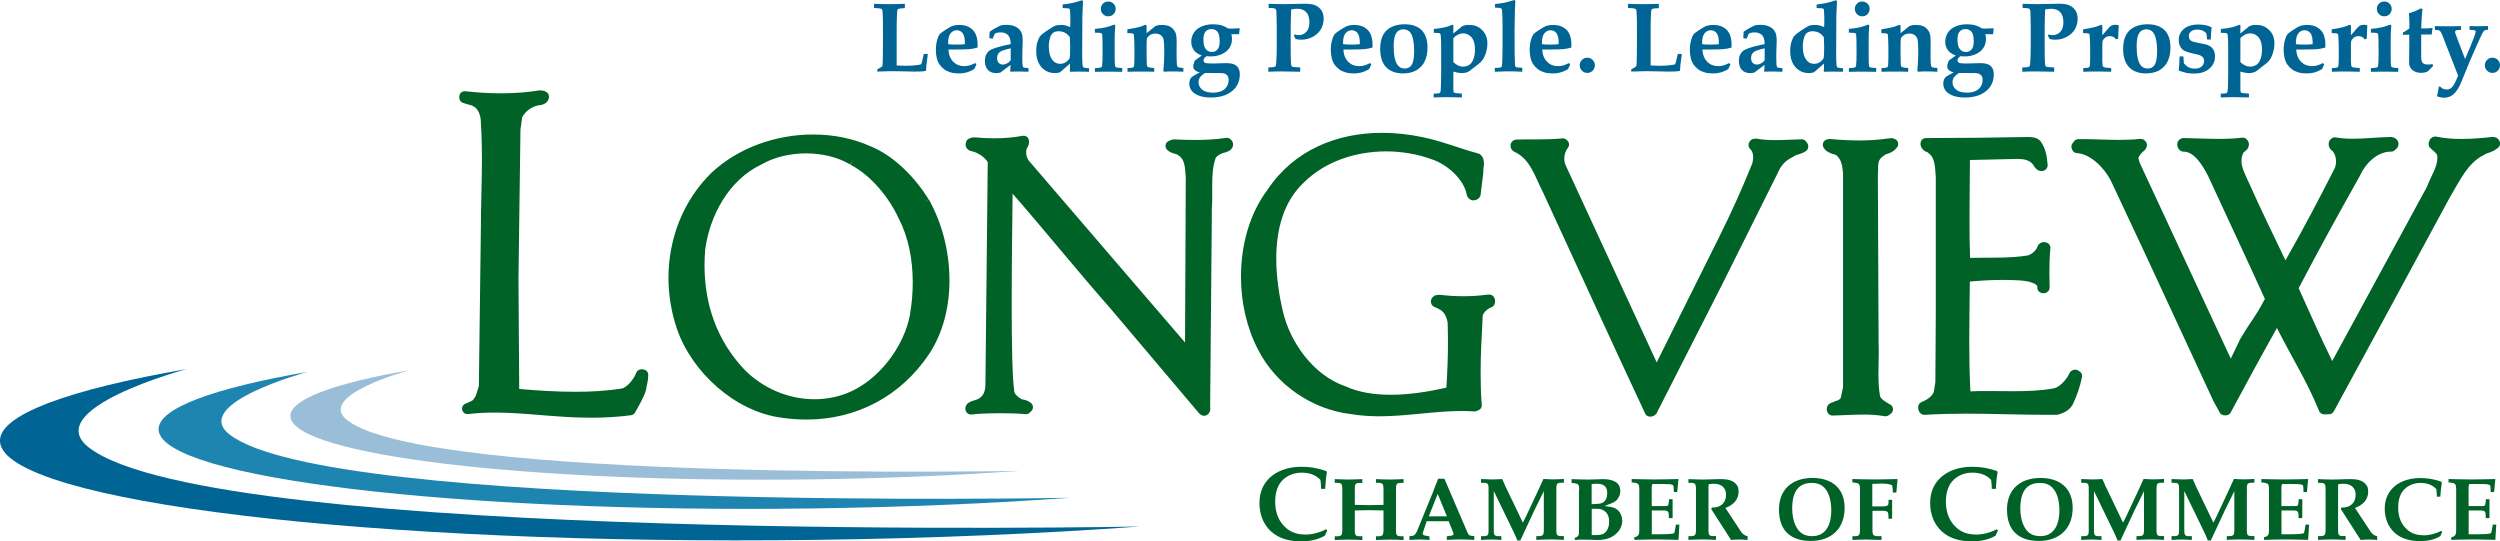 <svg xmlns="http://www.w3.org/2000/svg" id="Layer_2" viewBox="0 0 301.7 65.33"><defs><style>.cls-1{fill:#1e85b0;}.cls-2{fill:#006595;}.cls-3{fill:#006227;}.cls-4{fill:#9abed8;}</style></defs><g id="Layer_1-2"><path class="cls-2" d="M105.87,8.66v-.3c.1-.04.24-.12.43-.23.08-.05.13-.09.16-.12.02-.02.03-.04.03-.06.02-.1.04-.45.05-1.05s.02-1.32.02-2.16c0-1.23,0-2-.01-2.29-.02-.73-.04-1.15-.08-1.26-.02-.05-.04-.08-.09-.11-.09-.06-.39-.1-.9-.12V.46c.5.02,1.06.04,1.7.04.71,0,1.38-.01,2.02-.04v.52c-.44.02-.71.05-.81.11-.04.02-.07.06-.09.11s-.04.29-.06.72-.03.97-.03,1.63c0,.07,0,.63,0,1.69,0,.56,0,1.11,0,1.66s0,.88,0,1c.54.02.91.04,1.1.04.59,0,1.11-.04,1.55-.11.16-.02.26-.05.29-.08s.06-.1.1-.22c.08-.3.15-.64.23-1.02h.49c-.01.11-.02.17-.02.19l-.15,1.18c-.03.37-.05.59-.05.67-.11.03-.23.05-.34.06-.24.02-.61.03-1.11.03-.07,0-.53,0-1.38-.03-.64-.02-1.09-.02-1.35-.02-.38,0-.96.02-1.75.05Z"></path><path class="cls-2" d="M117.84,7.76l-.26.57c-.32.2-.65.34-.99.43-.25.07-.54.1-.87.1-.39,0-.73-.04-1.02-.13s-.55-.21-.76-.37-.39-.35-.55-.57-.27-.49-.34-.79-.11-.62-.11-.97c0-.51.07-.97.21-1.37.09-.28.2-.48.33-.61.08-.08.28-.22.61-.44s.57-.36.71-.42c.27-.12.6-.18.97-.18.52,0,.95.11,1.29.33s.57.5.71.84.21.75.21,1.24c0,.11,0,.21-.01.32-.1.03-.25.07-.45.11-.27.05-.45.08-.54.08-.29.02-.68.04-1.16.04s-.75,0-.8.01-.11,0-.17,0h-.39c.03.62.22,1.1.57,1.46s.79.54,1.3.54c.22,0,.43-.02.62-.07s.43-.15.74-.3l.14.16ZM116.44,5.33c.02-.62-.07-1.06-.25-1.31-.19-.25-.43-.37-.73-.37s-.56.13-.76.39c-.2.26-.3.69-.28,1.29.23.04.62.05,1.15.05.34,0,.63-.02.86-.05Z"></path><path class="cls-2" d="M124.12,8.22v.44c-.45-.02-.85-.03-1.2-.03-.33,0-.65,0-.96.03l-.05-.06.05-.77c-.14.09-.55.4-1.24.93-.18.04-.34.06-.5.06-.43,0-.76-.12-1-.38s-.36-.61-.36-1.08c0-.32.05-.58.16-.78s.22-.35.35-.45.31-.19.57-.28c.62-.22,1.29-.39,2.03-.52,0-.46-.09-.82-.29-1.06-.2-.24-.51-.36-.93-.36-.17,0-.33.02-.48.06-.07.02-.14.06-.23.12l-.25.59-.4-.09.04-.76c.29-.2.56-.37.83-.51s.45-.23.55-.26c.14-.04.35-.06.61-.06.43,0,.78.06,1.05.18s.48.27.61.44.22.35.27.54.07.43.07.73c0,.12,0,.45-.03.98-.01.35-.02.64-.02.86,0,.7.02,1.12.06,1.27.02.07.05.12.09.14.06.03.26.06.59.08ZM121.97,5.83c-.33.07-.64.16-.91.25s-.47.22-.57.37-.16.33-.16.55c0,.25.06.44.19.58s.29.21.5.21c.18,0,.35-.05.53-.15s.32-.23.42-.39v-1.42Z"></path><path class="cls-2" d="M131.43,8.24v.42l-1.23-.02-1.05.02-.05-.05.03-.46v-.48c-.26.23-.55.48-.87.76-.12.12-.25.22-.37.3-.15.06-.35.09-.59.09-.65,0-1.19-.24-1.61-.71s-.64-1.12-.64-1.95c0-.46.06-.87.19-1.22.09-.27.2-.48.33-.63.09-.11.35-.32.79-.62s.75-.49.94-.57.43-.11.74-.11c.19,0,.34.01.47.04s.33.1.64.22c.01-.23.02-.47.02-.72,0-.3,0-.66-.03-1.08,0-.2-.03-.33-.06-.38-.03-.04-.07-.06-.12-.08-.05-.01-.29-.02-.72-.04v-.43c.83-.08,1.6-.25,2.31-.51l.15.09c-.05,1.05-.07,1.66-.08,1.85-.01,1.02-.02,2.45-.02,4.28v.54c0,.27,0,.55.03.86.01.22.03.35.06.4s.07.08.13.11.27.05.63.08ZM129.12,4.49c-.21-.26-.39-.43-.53-.5-.26-.15-.54-.22-.85-.22-.27,0-.49.07-.66.2s-.3.34-.38.64-.13.63-.13,1.01c0,.71.15,1.26.46,1.65.23.29.53.43.91.43.29,0,.54-.08.76-.25s.35-.32.39-.47.06-.62.06-1.39l-.04-1.08Z"></path><path class="cls-2" d="M132.13,8.66v-.43c.44-.03.69-.07.75-.1s.1-.11.12-.21c.04-.21.06-.77.06-1.66,0-1.22-.02-1.92-.05-2.09-.02-.08-.04-.13-.08-.15-.08-.05-.34-.08-.8-.08v-.45c.59-.06,1.04-.13,1.34-.2.3-.07.63-.18.98-.32l.14.08c-.05.61-.07,1.18-.07,1.72v1.99c0,.68.02,1.08.05,1.21.02.07.05.12.09.14.11.05.36.08.77.1v.46c-.55-.02-1.16-.02-1.81-.02-.56,0-1.06,0-1.49.02ZM133.74.18c.25,0,.46.09.64.26s.26.39.26.63-.09.46-.26.64-.39.26-.64.26-.46-.09-.63-.26-.26-.39-.26-.64.09-.46.26-.63.39-.26.64-.26Z"></path><path class="cls-2" d="M142.81,8.21v.45c-.53-.03-.96-.04-1.3-.04-.39,0-.72.01-1.01.04l-.11-.11c0-.08.03-.42.08-1.01l.03-.96v-.46c0-.68-.03-1.13-.08-1.35s-.16-.39-.33-.52-.38-.2-.66-.2-.5.07-.68.2-.29.26-.34.4c-.03.08-.04.39-.04.94v.98c0,.29,0,.63.02,1.05,0,.18.02.3.05.36.02.04.04.07.08.09.05.03.14.06.28.09.05,0,.21.02.49.05v.45c-.43-.02-.95-.02-1.56-.02-.71,0-1.27,0-1.66.02v-.45c.3,0,.52-.02.63-.06.05-.02.1-.05.12-.1.04-.07.06-.21.06-.42l.02-.52c0-.11,0-.29,0-.53v-.77c0-.35-.01-.77-.04-1.27-.01-.25-.03-.39-.05-.42s-.06-.06-.1-.07c-.07-.03-.29-.05-.66-.06v-.45c.71-.12,1.18-.21,1.4-.27s.47-.15.76-.28l.16.07v.94l1.07-.86c.13-.05.24-.08.33-.1s.21-.03.37-.03c.42,0,.73.05.94.14s.39.23.53.4.25.35.3.53.09.48.09.87c0,.45,0,.73-.01.85,0,.05,0,.1,0,.17v.6c0,.66.02,1.07.04,1.22s.05.26.11.3.17.07.35.08c.07,0,.18.01.33.03Z"></path><path class="cls-2" d="M144.22,7.29l.81-.59c-.29-.11-.52-.23-.69-.37s-.31-.32-.42-.55-.16-.48-.16-.75c0-.37.1-.72.29-1.04s.49-.58.9-.77.89-.29,1.43-.29c.37,0,.71.04,1.02.13s.57.21.78.37c.23.01.38.02.47.02.12,0,.44-.01.96-.04l-.08.72h-.93c.05.2.08.38.08.57,0,.42-.11.79-.33,1.11s-.54.57-.94.74-.83.26-1.29.26c-.12,0-.29,0-.51-.03-.12.07-.21.15-.28.25s-.09.18-.09.27c0,.07.03.14.08.2s.13.1.22.12c.13.03.45.04.97.04l1.44-.04c.42,0,.75.05.98.15s.4.25.52.45.17.46.17.79c0,.49-.12.93-.35,1.32s-.58.72-1.04.97c-.58.32-1.28.47-2.08.47-.63,0-1.15-.09-1.55-.26s-.68-.38-.84-.63-.24-.51-.24-.79c0-.16.03-.31.08-.45s.11-.23.18-.3.2-.16.39-.27c.38-.21.58-.33.63-.35-.21-.02-.4-.1-.57-.23-.15-.14-.23-.3-.23-.48,0-.1.02-.21.06-.33.05-.17.11-.31.16-.41ZM145.44,8.8c-.32.2-.53.39-.64.56s-.16.36-.16.57c0,.36.15.65.44.89s.73.36,1.31.36,1.08-.14,1.4-.43.48-.65.48-1.08c0-.21-.03-.37-.1-.48s-.16-.2-.27-.26-.28-.1-.49-.11-.69-.01-1.44-.01c-.14,0-.31,0-.53,0ZM145.23,4.77c0,.54.09.92.28,1.15s.43.35.73.35c.33,0,.59-.13.76-.4.12-.2.19-.49.19-.88,0-.55-.09-.93-.26-1.15s-.42-.33-.73-.33-.53.1-.71.3-.26.52-.26.96Z"></path><path class="cls-2" d="M153.1.95v-.49l1.73.04,2.62-.05c.51,0,.92.05,1.21.16s.55.3.76.57.32.64.32,1.08-.1.85-.31,1.23c-.21.38-.53.69-.96.93s-.9.37-1.4.37c-.12,0-.25,0-.37-.02s-.24-.03-.35-.06c-.04-.11-.11-.25-.21-.42l.12-.13c.09.03.17.05.24.06s.15.02.21.02c.38,0,.69-.13.94-.4s.37-.66.37-1.17-.13-.94-.39-1.21-.62-.4-1.08-.4c-.22,0-.46.03-.73.08-.02.24-.03.6-.04,1.07l-.02,1.15v2.22c0,.55,0,1.11.02,1.7.01.34.03.55.06.64.02.04.04.07.08.1s.1.05.2.07l.79.05v.52c-1-.02-1.75-.04-2.26-.04-.55,0-1.08.01-1.59.04v-.52c.43,0,.71-.04.82-.1.04-.02.06-.05.08-.09.03-.05.05-.2.06-.43.04-.62.06-1.32.06-2.09v-2.07l-.02-1.1c0-.47-.02-.77-.03-.88s-.03-.2-.06-.25c-.02-.03-.04-.06-.08-.08s-.1-.04-.2-.06l-.64-.04Z"></path><path class="cls-2" d="M165.5,7.76l-.26.57c-.32.2-.65.34-.99.43-.25.07-.54.1-.87.1-.39,0-.73-.04-1.02-.13s-.55-.21-.76-.37-.39-.35-.55-.57-.27-.49-.34-.79-.11-.62-.11-.97c0-.51.07-.97.21-1.37.09-.28.2-.48.33-.61.08-.08.28-.22.61-.44.33-.21.57-.36.71-.42.27-.12.6-.18.97-.18.52,0,.95.11,1.29.33s.57.5.71.84.21.75.21,1.24c0,.11,0,.21-.01.32-.1.03-.25.07-.45.11-.27.05-.45.08-.54.08-.29.02-.68.04-1.16.04s-.75,0-.8.01-.11,0-.17,0h-.39c.03.62.22,1.1.57,1.46s.79.54,1.3.54c.22,0,.43-.02.62-.07s.43-.15.74-.3l.14.16ZM164.1,5.33c.02-.62-.07-1.06-.25-1.31-.19-.25-.43-.37-.73-.37s-.56.13-.76.39c-.2.26-.3.69-.28,1.29.23.04.62.05,1.15.05.34,0,.63-.02.86-.05Z"></path><path class="cls-2" d="M166.56,5.89c0-.66.11-1.21.34-1.65s.57-.76,1.02-.98.98-.33,1.58-.33c.9,0,1.59.24,2.06.71s.71,1.17.71,2.08c0,.53-.07.98-.21,1.37s-.32.7-.55.93-.47.42-.73.54c-.43.2-.92.3-1.46.3-.88,0-1.56-.25-2.04-.75s-.72-1.24-.72-2.22ZM168.19,5.61c0,1.04.15,1.78.46,2.22.2.29.49.44.87.44.32,0,.57-.11.76-.33.25-.3.38-.87.38-1.72,0-.6-.05-1.11-.15-1.54s-.25-.73-.44-.89-.43-.25-.7-.25c-.23,0-.44.06-.62.18s-.31.33-.41.62-.15.72-.15,1.27Z"></path><path class="cls-2" d="M175.39,8.62v2.17c0,.18.02.29.05.34s.1.08.19.1c.04,0,.3.03.79.07v.46l-1.86-.04-1.54.04v-.46c.36,0,.57-.02.66-.05.05-.02.08-.04.11-.08s.05-.09.06-.15c.02-.16.04-.49.05-1.01l.02-1.26v-2.71c0-.49,0-.92-.02-1.29s-.04-.59-.08-.65c-.03-.04-.07-.08-.12-.1s-.28-.03-.67-.04v-.46c.58-.06,1.02-.13,1.32-.2.3-.07.6-.18.92-.32l.13.09-.02.98c.06-.05.16-.13.29-.24l.59-.48s.1-.09.18-.16c.15-.06.28-.1.38-.13s.25-.03.43-.03c.41,0,.75.06,1,.18.36.17.66.43.9.78s.35.78.35,1.29c0,.32-.04.64-.13.96s-.18.57-.29.76-.22.34-.34.47c-.09.09-.24.22-.45.38s-.41.31-.59.46-.31.25-.39.3c-.12.08-.24.13-.36.16-.16.05-.34.07-.54.07-.16,0-.33-.02-.5-.05s-.35-.08-.52-.13ZM175.39,7.49c.18.18.37.32.56.41s.4.14.61.14c.28,0,.53-.07.75-.21s.39-.38.51-.71.18-.71.18-1.15c0-.28-.03-.54-.09-.79s-.15-.45-.26-.6-.26-.28-.45-.39-.4-.16-.62-.16-.43.05-.65.16-.4.25-.54.42v2.87Z"></path><path class="cls-2" d="M183.71,8.19v.47c-.49-.03-1-.05-1.53-.05s-1.13.02-1.79.05v-.46c.37-.01.6-.03.67-.05.06-.02.1-.04.13-.07s.05-.08.06-.14c.03-.12.05-.49.06-1.11s.02-1.17.02-1.65v-1.93c0-.61-.01-1.17-.04-1.68-.02-.27-.04-.44-.06-.49-.02-.03-.04-.05-.06-.06-.05-.03-.12-.05-.22-.07-.06,0-.23-.02-.53-.03v-.43c.48-.05.87-.11,1.16-.17s.68-.17,1.17-.32l.12.07-.05,1.18c-.02.66-.03,1.48-.04,2.44v1.5c0,.57,0,.99.01,1.27.02.7.03,1.12.04,1.27s.02.24.04.28c.01.03.03.05.06.07.04.03.1.05.18.06.04,0,.23.02.6.04Z"></path><path class="cls-2" d="M189.5,7.76l-.26.57c-.32.2-.65.34-.99.43-.25.07-.54.1-.87.1-.39,0-.73-.04-1.02-.13s-.55-.21-.76-.37-.39-.35-.55-.57-.27-.49-.34-.79-.11-.62-.11-.97c0-.51.07-.97.21-1.37.09-.28.2-.48.33-.61.08-.08.28-.22.61-.44.33-.21.57-.36.71-.42.27-.12.6-.18.97-.18.52,0,.95.11,1.29.33s.57.5.71.84.21.75.21,1.24c0,.11,0,.21-.01.32-.1.03-.25.07-.45.11-.27.05-.45.08-.54.08-.29.02-.68.04-1.16.04s-.75,0-.8.01-.11,0-.17,0h-.39c.03.62.22,1.1.57,1.46s.79.54,1.3.54c.22,0,.43-.02.62-.07s.43-.15.74-.3l.14.16ZM188.1,5.33c.02-.62-.07-1.06-.25-1.31-.19-.25-.43-.37-.73-.37s-.56.13-.76.39c-.2.26-.3.69-.28,1.29.23.04.62.05,1.15.05.34,0,.63-.02.86-.05Z"></path><path class="cls-2" d="M191.55,6.96c.25,0,.47.09.65.27s.27.39.27.65-.09.47-.27.65-.39.27-.64.27-.47-.09-.65-.27-.27-.4-.27-.65.09-.47.27-.65.4-.27.65-.27Z"></path><path class="cls-2" d="M196.86,8.66v-.3c.1-.04.24-.12.43-.23.08-.05.13-.09.16-.12.02-.02.03-.04.03-.06.02-.1.04-.45.05-1.05s.02-1.32.02-2.16c0-1.23,0-2-.01-2.29-.02-.73-.04-1.15-.08-1.26-.02-.05-.04-.08-.09-.11-.09-.06-.39-.1-.9-.12V.46c.5.02,1.06.04,1.7.04.71,0,1.38-.01,2.02-.04v.52c-.44.02-.71.05-.81.11-.04.02-.07.06-.09.11s-.04.29-.06.72-.03.97-.03,1.63c0,.07,0,.63,0,1.69,0,.56,0,1.11,0,1.66s0,.88,0,1c.54.02.91.04,1.1.04.59,0,1.11-.04,1.55-.11.16-.02.26-.05.29-.08s.06-.1.1-.22c.08-.3.15-.64.23-1.02h.49c-.01.11-.02.17-.02.19l-.15,1.18c-.03.37-.05.59-.05.67-.11.03-.23.05-.34.06-.24.02-.61.03-1.11.03-.07,0-.53,0-1.38-.03-.64-.02-1.09-.02-1.35-.02-.38,0-.96.02-1.75.05Z"></path><path class="cls-2" d="M208.83,7.76l-.26.57c-.32.2-.65.34-.99.43-.25.07-.54.1-.87.1-.39,0-.73-.04-1.02-.13s-.55-.21-.76-.37-.39-.35-.55-.57-.27-.49-.34-.79-.11-.62-.11-.97c0-.51.07-.97.21-1.37.09-.28.2-.48.33-.61.08-.08.28-.22.61-.44s.57-.36.71-.42c.27-.12.6-.18.97-.18.52,0,.95.11,1.29.33s.57.5.71.84.21.75.21,1.24c0,.11,0,.21-.01.32-.1.03-.25.07-.45.11-.27.05-.45.08-.54.08-.29.02-.68.04-1.16.04s-.75,0-.8.01-.11,0-.17,0h-.39c.03.62.22,1.1.57,1.46s.79.54,1.3.54c.22,0,.43-.02.62-.07s.43-.15.74-.3l.14.16ZM207.43,5.33c.02-.62-.07-1.06-.25-1.31-.19-.25-.43-.37-.73-.37s-.56.13-.76.39c-.2.26-.3.69-.28,1.29.23.04.62.05,1.15.05.34,0,.63-.02.86-.05Z"></path><path class="cls-2" d="M215.11,8.22v.44c-.45-.02-.85-.03-1.2-.03-.33,0-.65,0-.96.03l-.05-.06.05-.77c-.14.09-.55.4-1.24.93-.18.04-.34.06-.5.06-.43,0-.76-.12-1-.38s-.36-.61-.36-1.08c0-.32.05-.58.16-.78s.22-.35.35-.45.31-.19.57-.28c.62-.22,1.29-.39,2.03-.52,0-.46-.09-.82-.29-1.06-.2-.24-.51-.36-.93-.36-.17,0-.33.02-.48.06-.07.02-.14.06-.23.12l-.25.59-.4-.09.04-.76c.29-.2.56-.37.83-.51s.45-.23.55-.26c.14-.04.35-.06.61-.06.43,0,.78.06,1.05.18s.48.27.61.44.22.35.27.54.07.43.07.73c0,.12,0,.45-.03.98-.01.35-.02.64-.02.86,0,.7.02,1.12.06,1.27.02.07.05.12.09.14.06.03.26.06.59.08ZM212.96,5.83c-.33.07-.64.16-.91.25s-.47.22-.57.37-.16.33-.16.55c0,.25.06.44.19.58s.29.21.5.21c.18,0,.35-.05.53-.15s.32-.23.42-.39v-1.42Z"></path><path class="cls-2" d="M222.42,8.24v.42l-1.23-.02-1.05.02-.05-.05.03-.46v-.48c-.26.23-.55.48-.87.76-.12.12-.25.22-.37.3-.15.06-.35.09-.59.09-.65,0-1.19-.24-1.61-.71s-.64-1.12-.64-1.95c0-.46.06-.87.19-1.22.09-.27.2-.48.33-.63.09-.11.35-.32.79-.62s.75-.49.94-.57.43-.11.74-.11c.19,0,.34.01.47.04s.33.1.64.22c.01-.23.02-.47.02-.72,0-.3,0-.66-.03-1.08,0-.2-.03-.33-.06-.38-.03-.04-.07-.06-.12-.08s-.29-.02-.72-.04v-.43c.83-.08,1.6-.25,2.31-.51l.15.09c-.05,1.05-.07,1.66-.08,1.85-.01,1.02-.02,2.45-.02,4.28v.54c0,.27,0,.55.03.86.01.22.03.35.06.4s.07.08.13.11.27.05.63.08ZM220.11,4.49c-.21-.26-.39-.43-.53-.5-.26-.15-.54-.22-.85-.22-.27,0-.49.07-.66.2s-.3.34-.38.64-.13.63-.13,1.01c0,.71.15,1.26.46,1.65.23.29.53.43.91.43.29,0,.54-.08.76-.25s.35-.32.39-.47.06-.62.06-1.39l-.04-1.08Z"></path><path class="cls-2" d="M223.12,8.66v-.43c.44-.03.69-.07.75-.1s.1-.11.12-.21c.04-.21.06-.77.06-1.66,0-1.22-.02-1.92-.05-2.09-.02-.08-.04-.13-.08-.15-.08-.05-.34-.08-.8-.08v-.45c.59-.06,1.04-.13,1.34-.2.3-.07.63-.18.98-.32l.14.08c-.05.61-.07,1.18-.07,1.72v1.99c0,.68.02,1.08.05,1.21.02.07.05.12.09.14.11.05.36.08.77.1v.46c-.55-.02-1.16-.02-1.81-.02-.56,0-1.06,0-1.49.02ZM224.73.18c.25,0,.46.09.64.26s.26.39.26.63-.09.46-.26.64-.39.26-.64.26-.46-.09-.63-.26-.26-.39-.26-.64.09-.46.26-.63.39-.26.64-.26Z"></path><path class="cls-2" d="M233.8,8.21v.45c-.53-.03-.96-.04-1.3-.04-.39,0-.72.01-1.01.04l-.11-.11c0-.08.03-.42.08-1.01l.03-.96v-.46c0-.68-.03-1.13-.08-1.35s-.16-.39-.33-.52-.38-.2-.66-.2-.5.07-.68.2-.29.26-.34.4c-.03.08-.04.39-.04.94v.98c0,.29,0,.63.02,1.05,0,.18.02.3.05.36.02.04.04.07.08.09.05.03.14.06.28.09.05,0,.21.02.49.05v.45c-.43-.02-.95-.02-1.56-.02-.71,0-1.27,0-1.66.02v-.45c.3,0,.52-.02.63-.06.05-.02.1-.05.12-.1.04-.07.06-.21.06-.42l.02-.52c0-.11,0-.29,0-.53v-.77c0-.35-.01-.77-.04-1.27-.01-.25-.03-.39-.05-.42s-.06-.06-.1-.07c-.07-.03-.29-.05-.66-.06v-.45c.71-.12,1.18-.21,1.4-.27s.47-.15.76-.28l.16.07v.94l1.07-.86c.13-.05.24-.08.33-.1s.21-.03.37-.03c.42,0,.73.05.94.14s.39.23.53.4.25.35.3.53.09.48.09.87c0,.45,0,.73-.01.85,0,.05,0,.1,0,.17v.6c0,.66.02,1.07.04,1.22s.05.26.11.3.17.07.35.08c.07,0,.18.01.33.03Z"></path><path class="cls-2" d="M235.21,7.29l.81-.59c-.29-.11-.52-.23-.69-.37s-.31-.32-.42-.55-.16-.48-.16-.75c0-.37.1-.72.29-1.04s.49-.58.9-.77.89-.29,1.43-.29c.37,0,.71.04,1.02.13s.57.21.78.37c.23.01.38.02.47.02.12,0,.44-.01.96-.04l-.08.72h-.93c.05.2.08.38.08.57,0,.42-.11.79-.33,1.11s-.54.57-.94.74-.83.26-1.29.26c-.12,0-.29,0-.51-.03-.12.07-.21.15-.28.25s-.09.18-.09.27c0,.07.03.14.08.2s.13.1.22.12c.13.03.45.04.97.04l1.44-.04c.42,0,.75.05.98.15s.4.25.52.45.17.46.17.79c0,.49-.12.93-.35,1.32s-.58.72-1.04.97c-.58.32-1.28.47-2.08.47-.63,0-1.15-.09-1.55-.26s-.68-.38-.84-.63-.24-.51-.24-.79c0-.16.03-.31.08-.45s.11-.23.18-.3.2-.16.39-.27c.38-.21.58-.33.63-.35-.21-.02-.4-.1-.57-.23-.15-.14-.23-.3-.23-.48,0-.1.02-.21.06-.33.05-.17.11-.31.16-.41ZM236.43,8.8c-.32.2-.53.39-.64.56s-.16.36-.16.57c0,.36.15.65.44.89s.73.36,1.31.36,1.08-.14,1.4-.43.48-.65.48-1.08c0-.21-.03-.37-.1-.48s-.16-.2-.27-.26-.28-.1-.49-.11-.69-.01-1.44-.01c-.14,0-.31,0-.53,0ZM236.23,4.77c0,.54.09.92.28,1.15s.43.35.73.35c.33,0,.59-.13.76-.4.12-.2.19-.49.19-.88,0-.55-.09-.93-.26-1.15s-.42-.33-.73-.33-.53.1-.71.3-.26.52-.26.96Z"></path><path class="cls-2" d="M244.09.95v-.49l1.73.04,2.62-.05c.51,0,.92.05,1.21.16s.55.3.76.57.32.64.32,1.08-.1.85-.31,1.23c-.21.38-.53.69-.96.93s-.9.37-1.4.37c-.12,0-.25,0-.37-.02s-.24-.03-.35-.06c-.04-.11-.11-.25-.21-.42l.12-.13c.09.03.17.05.24.06s.15.02.21.02c.38,0,.69-.13.94-.4s.37-.66.37-1.17-.13-.94-.39-1.21-.62-.4-1.08-.4c-.22,0-.46.03-.73.08-.02.24-.03.6-.04,1.07l-.02,1.15v2.22c0,.55,0,1.11.02,1.7.01.34.03.55.06.64.02.04.04.07.08.1s.1.05.2.07l.79.05v.52c-1-.02-1.75-.04-2.26-.04-.55,0-1.08.01-1.59.04v-.52c.43,0,.71-.04.82-.1.04-.02.06-.05.08-.09.03-.05.05-.2.06-.43.04-.62.06-1.32.06-2.09v-2.07l-.02-1.1c0-.47-.02-.77-.03-.88s-.03-.2-.06-.25c-.02-.03-.04-.06-.08-.08s-.1-.04-.2-.06l-.64-.04Z"></path><path class="cls-2" d="M254.78,8.21v.45c-.44-.02-.93-.03-1.48-.03-.61,0-1.23,0-1.89.03v-.45c.3,0,.52-.02.63-.06.05-.02.1-.05.12-.1.04-.07.06-.21.06-.42l.02-.52c0-.11,0-.29,0-.53v-.77c0-.35-.01-.77-.04-1.27-.01-.25-.03-.39-.05-.42s-.06-.06-.1-.07c-.07-.03-.29-.05-.66-.06v-.45c.71-.12,1.18-.21,1.4-.27s.47-.15.76-.28l.16.07v1.18c.24-.26.44-.48.57-.65.2-.24.36-.4.46-.46.14-.09.33-.14.56-.14.14,0,.28.02.39.07l-.04.83c-.01.45-.02.71-.03.78l-.25.08c-.1-.13-.19-.22-.28-.27-.14-.08-.3-.12-.47-.12-.23,0-.43.07-.59.21s-.26.29-.3.44c-.02.09-.02.42-.02.99v1.38c.02.3.03.49.04.55s.06.12.12.16.2.07.4.08l.48.05Z"></path><path class="cls-2" d="M256.22,5.89c0-.66.11-1.21.34-1.65s.57-.76,1.02-.98.98-.33,1.58-.33c.9,0,1.59.24,2.06.71s.71,1.17.71,2.08c0,.53-.07.98-.21,1.37s-.32.7-.55.93-.47.42-.73.54c-.43.2-.92.3-1.46.3-.88,0-1.56-.25-2.04-.75s-.72-1.24-.72-2.22ZM257.85,5.61c0,1.04.15,1.78.46,2.22.2.29.49.44.87.44.32,0,.57-.11.76-.33.25-.3.38-.87.38-1.72,0-.6-.05-1.11-.15-1.54s-.25-.73-.44-.89-.43-.25-.7-.25c-.23,0-.44.06-.62.18s-.31.33-.41.62-.15.72-.15,1.27Z"></path><path class="cls-2" d="M263.02,6.81h.47c.02.44.04.71.06.83.18.21.37.37.58.48s.45.16.73.16c.37,0,.65-.09.84-.26s.29-.39.29-.64c0-.16-.03-.3-.1-.41s-.19-.21-.39-.3c-.15-.05-.44-.13-.88-.22s-.76-.2-.98-.31-.4-.28-.52-.51-.19-.49-.19-.79c0-.54.2-.99.61-1.34s.99-.54,1.75-.54c.32,0,.61.03.87.08s.51.14.72.25l.02.06c-.02.14-.04.28-.05.42s-.03.47-.05,1h-.45s0-.12-.02-.22c-.01-.18-.04-.35-.07-.51-.12-.16-.27-.27-.45-.35s-.39-.12-.62-.12c-.33,0-.59.07-.77.22s-.27.33-.27.53.04.37.12.47.2.18.36.23.46.12.89.2.72.15.87.2c.21.08.39.19.52.31s.23.28.3.47.1.39.1.61c0,.58-.23,1.07-.68,1.47s-1.08.6-1.9.6c-.27,0-.54-.02-.8-.07s-.57-.14-.94-.27l-.06-.09c.03-.3.05-.51.06-.64l.04-.98Z"></path><path class="cls-2" d="M270.37,8.62v2.17c0,.18.02.29.05.34s.1.08.19.1c.04,0,.3.03.79.07v.46l-1.86-.04-1.54.04v-.46c.36,0,.57-.02.66-.05.05-.02.08-.04.11-.08s.05-.09.06-.15c.02-.16.04-.49.05-1.01l.02-1.26v-2.71c0-.49,0-.92-.02-1.29s-.04-.59-.08-.65c-.03-.04-.07-.08-.12-.1s-.28-.03-.67-.04v-.46c.58-.06,1.02-.13,1.32-.2.3-.07.6-.18.92-.32l.13.09-.02.98c.06-.05.16-.13.29-.24l.59-.48s.1-.09.18-.16c.15-.06.28-.1.38-.13s.25-.03.43-.03c.41,0,.75.06,1,.18.36.17.66.43.9.78s.35.78.35,1.29c0,.32-.04.64-.13.96s-.18.57-.29.76-.22.34-.34.47c-.09.09-.24.22-.45.38s-.41.31-.59.46-.31.25-.39.3c-.12.08-.24.13-.36.16-.16.05-.34.07-.54.07-.16,0-.33-.02-.5-.05s-.35-.08-.52-.13ZM270.37,7.49c.18.18.37.32.56.41s.4.14.61.14c.28,0,.53-.07.75-.21s.39-.38.51-.71.18-.71.18-1.15c0-.28-.03-.54-.09-.79s-.15-.45-.26-.6-.26-.28-.45-.39-.4-.16-.62-.16-.43.05-.65.16-.4.25-.54.42v2.87Z"></path><path class="cls-2" d="M280.49,7.76l-.26.57c-.32.2-.65.34-.99.43-.25.07-.54.1-.87.1-.39,0-.73-.04-1.02-.13s-.55-.21-.76-.37-.39-.35-.55-.57-.27-.49-.34-.79-.11-.62-.11-.97c0-.51.07-.97.21-1.37.09-.28.2-.48.33-.61.08-.08.28-.22.61-.44s.57-.36.71-.42c.27-.12.6-.18.97-.18.52,0,.95.11,1.29.33.34.22.57.5.71.84s.21.75.21,1.24c0,.11,0,.21-.01.32-.1.03-.25.07-.45.11-.27.05-.45.08-.54.08-.29.02-.68.04-1.16.04s-.75,0-.8.01-.11,0-.17,0h-.39c.03.62.22,1.1.57,1.46s.79.54,1.3.54c.22,0,.43-.02.62-.07s.43-.15.74-.3l.14.16ZM279.09,5.33c.02-.62-.07-1.06-.25-1.31-.19-.25-.43-.37-.73-.37s-.56.13-.76.39c-.2.26-.3.69-.28,1.29.23.04.62.05,1.15.05.34,0,.63-.02.86-.05Z"></path><path class="cls-2" d="M284.78,8.21v.45c-.44-.02-.93-.03-1.48-.03-.61,0-1.23,0-1.89.03v-.45c.3,0,.52-.02.63-.06.05-.02.1-.05.12-.1.04-.07.06-.21.06-.42l.02-.52c0-.11,0-.29,0-.53v-.77c0-.35-.01-.77-.04-1.27-.01-.25-.03-.39-.05-.42s-.06-.06-.1-.07c-.07-.03-.29-.05-.66-.06v-.45c.71-.12,1.18-.21,1.4-.27s.47-.15.76-.28l.16.07v1.18c.24-.26.44-.48.57-.65.2-.24.36-.4.46-.46.14-.09.33-.14.56-.14.14,0,.28.02.39.07l-.04.83c-.01.45-.02.71-.03.78l-.25.08c-.1-.13-.19-.22-.28-.27-.14-.08-.3-.12-.47-.12-.23,0-.43.07-.59.21s-.26.29-.3.44c-.02.09-.02.42-.02.99v1.38c.02.3.03.49.04.55s.06.12.12.16.2.07.4.08l.48.05Z"></path><path class="cls-2" d="M286.12,8.66v-.43c.44-.03.69-.07.75-.1s.1-.11.12-.21c.04-.21.06-.77.06-1.66,0-1.22-.02-1.92-.05-2.09-.02-.08-.04-.13-.08-.15-.08-.05-.34-.08-.8-.08v-.45c.59-.06,1.04-.13,1.34-.2.3-.07.63-.18.98-.32l.14.08c-.05.61-.07,1.18-.07,1.72v1.99c0,.68.02,1.08.05,1.21.02.07.05.12.09.14.11.05.36.08.77.1v.46c-.55-.02-1.16-.02-1.81-.02-.56,0-1.06,0-1.49.02ZM287.73.18c.25,0,.46.09.64.26s.26.39.26.63-.09.46-.26.64-.39.26-.64.26-.46-.09-.63-.26-.26-.39-.26-.64.09-.46.26-.63.39-.26.64-.26Z"></path><path class="cls-2" d="M289.98,4.2v-.26l.53-.33c.09-.05.17-.11.25-.18v-.79c0-.28-.02-.63-.05-1.04.38-.12.62-.21.74-.25.02,0,.27-.12.74-.35l.15.12-.06.61-.04.67-.05,1.03h.19c.52,0,.91-.02,1.18-.06l-.1.79s-.09.01-.13.01h-.57s-.57-.01-.57-.01v1.96c0,.6,0,.96.02,1.07.02.18.08.33.2.43s.28.16.5.16c.13,0,.24,0,.32,0s.18-.03.31-.06l.09.24-.21.21c-.17.18-.32.33-.45.46-.15.07-.29.11-.41.13s-.24.03-.37.03c-.45,0-.81-.12-1.07-.35s-.39-.52-.39-.87l.02-1.93v-1.45h-.16c-.21,0-.42,0-.62.02Z"></path><path class="cls-2" d="M294.09,11.65c.07-.29.11-.48.13-.6l.09-.59.15-.03c.1.1.21.19.33.27.15.07.32.1.49.1.2,0,.39-.07.56-.21s.36-.44.57-.91l.23-.56-1.9-4.87c-.11-.29-.22-.47-.32-.54s-.29-.1-.58-.1v-.46c.38.02.85.02,1.41.02.66,0,1.24,0,1.75-.02v.46h-.13c-.24,0-.41.02-.5.08-.06.04-.09.09-.09.15,0,.07.02.16.06.26l.29.79.86,2.23.52-1.22c.5-1.2.76-1.9.76-2.09,0-.04,0-.07-.03-.09-.03-.03-.08-.05-.15-.07-.14-.03-.33-.04-.56-.05v-.46c.25.02.56.02.94.02.46,0,.89,0,1.29-.02v.46h-.09c-.11,0-.21.02-.3.06-.06.02-.11.06-.16.12s-.16.27-.33.64c-.23.49-.42.9-.56,1.22-.44.99-.71,1.63-.83,1.91l-.94,2.3c-.29.7-.6,1.2-.92,1.49-.32.3-.72.45-1.18.45-.15,0-.29-.01-.42-.04s-.27-.07-.43-.13Z"></path><path class="cls-2" d="M300.78,6.96c.25,0,.47.09.65.27s.27.39.27.65-.09.47-.27.65-.39.27-.64.27-.47-.09-.65-.27-.27-.4-.27-.65.09-.47.27-.65.4-.27.65-.27Z"></path><path class="cls-3" d="M159.9,64.63c-.87.53-1.9.7-2.91.7-1.29,0-2.62-.3-3.59-1.19-.99-.88-1.41-2.15-1.41-3.45,0-2.91,2.36-4.36,5.05-4.36,1.04,0,1.87.14,2.88.47.1.04.24.06.2.25-.08.4-.18,1.39-.2,1.95h-.49c-.01-.37-.03-.72-.08-1.09-.61-.64-1.4-.87-2.26-.87-.94,0-1.83.34-2.45,1.06-.56.64-.75,1.58-.75,2.43,0,1.06.27,2.08,1,2.88.77.83,1.6,1.1,2.72,1.1.75,0,1.77-.27,2.41-.64l.15.15-.28.62Z"></path><path class="cls-3" d="M166.05,64.72c.85.02.9-.06.91-.83v-2.29c-.75,0-1.29-.03-1.73-.03s-.99.02-1.73.03v2.29c0,.77.04.86.91.82v.46c-.71-.03-1.24-.05-1.66-.05s-.96.02-1.67.05v-.45c.85.02.9-.06.91-.83v-4.79c-.01-.77-.05-.85-.91-.83v-.45c.71.03,1.25.05,1.67.05s.95-.02,1.66-.05v.46c-.87-.03-.91.05-.91.82v1.83c.74,0,1.29.03,1.73.03s.98-.02,1.73-.03v-1.83c-.01-.77-.05-.85-.91-.83v-.45c.71.03,1.25.05,1.67.05s.95-.02,1.66-.05v.46c-.86-.03-.91.05-.91.82v4.79c0,.77.04.86.91.82v.46c-.7-.03-1.24-.05-1.66-.05s-.96.02-1.67.05v-.45Z"></path><path class="cls-3" d="M172.17,62.91l-.48,1.44c-.11.31.61.32.82.38v.43c-.51-.03-.9-.05-1.21-.05s-.69.02-1.21.05v-.46c.21,0,.43-.02.61-.13.28-.29.4-.68.54-1.04l1.69-4.14.28-.74.18-.44.16-.44h.76l2.77,6.46c.18.42.28.41.71.46h.13v.46c-.72-.03-1.24-.05-1.66-.05s-.95.02-1.66.05v-.43c.29-.06.94-.02.8-.38l-.57-1.44h-2.68ZM172.43,62.31h2.18l-1.11-2.71-1.07,2.71Z"></path><path class="cls-3" d="M186.31,59.27l-1.15,2.33-1.57,3.37-.12.25h-.36c-.02-.1-.25-.59-.38-.89l-2.46-5.07v4.62c0,.77.04.86.91.82v.46c-.5-.03-.9-.05-1.21-.05s-.72.02-1.24.05v-.46c.87.03.91-.05.91-.82v-4.79c0-.77-.04-.85-.91-.82v-.46c.63.03,1.03.05,1.33.05s.7-.02,1.23-.05c.19.46.56,1.27.8,1.74l1.69,3.52c.17-.31.32-.62.47-.94.78-1.67,1.72-3.65,2.01-4.33.52.03.92.05,1.23.05s.7-.02,1.24-.05v.46c-.87-.03-.91.05-.91.82v4.79c0,.77.04.86.91.82v.46c-.7-.03-1.24-.05-1.66-.05s-.96.02-1.67.05v-.45c.85.02.9-.06.91-.83v-4.61Z"></path><path class="cls-3" d="M190.58,59.1c-.02-.66-.06-.75-.92-.82v-.46c.82.03,1.44.05,1.93.05s1.1-.02,1.92-.05c.98.03,2.03.26,2.03,1.46,0,.36-.16.77-.41,1.04-.21.23-.5.36-.79.47l-.71.27.32.05c.52.08.95.11,1.33.5.34.34.49.77.49,1.25,0,.74-.42,1.36-1.01,1.77-.61.42-1.23.52-1.96.54-.4-.03-1.47-.05-1.82-.05-.29,0-.58.01-.93.05v-.27c.4-.11.5-.32.5-.61v-5.19ZM192.08,60.84c.32-.01.98-.01,1.27-.15.46-.23.61-.69.61-1.17,0-.83-.44-1.14-1.22-1.14-.21,0-.43,0-.66.04v2.43ZM192.08,64.57c.43,0,1.18.05,1.53-.22.44-.34.58-.88.58-1.4,0-.47-.13-.95-.51-1.25-.45-.33-.79-.3-1.31-.3h-.28v3.17Z"></path><path class="cls-3" d="M197.83,59.04c-.02-.66-.06-.75-.92-.82v-.41c.94.02,1.88.05,2.83.05s1.88-.03,2.82-.05l-.04.39-.11,1.18h-.41c0-.23-.02-.48-.04-.71-.01-.17-.26-.21-.49-.24-.38-.03-1.75-.02-2.06-.02-.04.12-.08.26-.08.38v2.28h1.68c.15,0,.3,0,.33-.19.05-.18.08-.4.08-.64h.43v2.29h-.45c-.02-.22.01-.45-.05-.66-.05-.25-.39-.27-.59-.27h-1.42v2.88c1.73,0,2.42-.02,2.7-.13.08-.19.14-.66.21-1.04h.42l-.11,1.84c-1.2-.03-2.03-.05-2.69-.05s-1.52.02-2.64.05v-.31c.49-.11.6-.32.6-.79v-5.02Z"></path><path class="cls-3" d="M204.67,59.1c-.01-.77-.05-.85-.91-.83v-.45c.76.03,1.32.05,1.77.05s1-.02,1.76-.05c.75,0,1.6-.03,2.16.54.31.32.36.55.36.99,0,1-.71,1.63-1.59,1.95l1.93,2.93c.16.22.48.45.75.48v.45c-.34-.03-.69-.05-1.04-.05-.32,0-.64.02-.96.05l-2.39-3.73.08-.19c.98.08,1.71-.52,1.71-1.53,0-.88-.61-1.33-1.44-1.33-.21,0-.44.02-.64.05-.02.09-.04.17-.04.25v5.19c0,.77.04.86.91.82v.46c-.71-.03-1.24-.05-1.66-.05s-.96.02-1.67.05v-.45c.85.02.9-.06.91-.83v-4.79Z"></path><path class="cls-3" d="M214.68,61.55c0-2.52,1.61-3.87,4.06-3.87,2.3,0,3.87,1.22,3.87,3.61,0,2.51-1.61,3.99-4.08,3.99s-3.84-1.3-3.84-3.74ZM216.28,61.37c0,.78.15,1.62.54,2.3.43.74,1.04,1.03,1.88,1.03,1.77,0,2.3-1.58,2.3-3.09,0-.78-.11-1.59-.49-2.28-.44-.76-1.03-1.05-1.88-1.05-1.88,0-2.35,1.48-2.35,3.09Z"></path><path class="cls-3" d="M225.97,61.11h1.15c.21,0,.46.01.65-.1.15-.11.13-.25.14-.41v-.28h.43v2.28h-.44c0-.23.01-.47-.05-.69-.05-.26-.46-.27-.65-.27h-1.23v2.24c0,.77.04.86,1.09.82v.46c-.89-.03-1.42-.05-1.84-.05s-.96.02-1.67.05v-.45c.85.02.9-.06.91-.83v-4.84c-.02-.66-.06-.75-.92-.82v-.41c.91.02,1.81.05,2.71.05s1.81-.03,2.71-.05l.04.07c-.04.4-.11.95-.15,1.56h-.42c-.02-.29-.02-.58-.08-.86l-.05-.04c-.5-.2-1.09-.19-1.62-.17l-.73.03v2.69Z"></path><path class="cls-3" d="M240.85,64.63c-.87.53-1.9.7-2.91.7-1.29,0-2.62-.3-3.59-1.19-.99-.88-1.42-2.15-1.42-3.45,0-2.91,2.36-4.36,5.05-4.36,1.04,0,1.87.14,2.88.47.1.04.24.06.2.25-.08.4-.18,1.39-.2,1.95h-.49c-.01-.37-.03-.72-.08-1.09-.61-.64-1.4-.87-2.26-.87-.94,0-1.83.34-2.45,1.06-.56.64-.75,1.58-.75,2.43,0,1.06.27,2.08,1,2.88.77.83,1.61,1.1,2.72,1.1.75,0,1.77-.27,2.41-.64l.15.15-.28.62Z"></path><path class="cls-3" d="M242.2,61.55c0-2.52,1.61-3.87,4.06-3.87,2.3,0,3.87,1.22,3.87,3.61,0,2.51-1.61,3.99-4.08,3.99s-3.84-1.3-3.84-3.74ZM243.81,61.37c0,.78.15,1.62.54,2.3.43.74,1.04,1.03,1.88,1.03,1.77,0,2.3-1.58,2.3-3.09,0-.78-.11-1.59-.49-2.28-.44-.76-1.03-1.05-1.88-1.05-1.88,0-2.35,1.48-2.35,3.09Z"></path><path class="cls-3" d="M258.74,59.27l-1.15,2.33-1.57,3.37-.12.25h-.36c-.02-.1-.25-.59-.38-.89l-2.46-5.07v4.62c0,.77.04.86.91.82v.46c-.5-.03-.9-.05-1.21-.05s-.72.02-1.24.05v-.46c.87.03.91-.05.91-.82v-4.79c0-.77-.04-.85-.91-.82v-.46c.63.03,1.03.05,1.33.05s.71-.02,1.23-.05c.19.46.56,1.27.8,1.74l1.69,3.52c.17-.31.32-.62.47-.94.78-1.67,1.72-3.65,2.01-4.33.52.03.92.05,1.23.05s.7-.02,1.24-.05v.46c-.87-.03-.91.05-.91.82v4.79c0,.77.04.86.91.82v.46c-.7-.03-1.24-.05-1.66-.05s-.96.02-1.67.05v-.45c.85.02.9-.06.91-.83v-4.61Z"></path><path class="cls-3" d="M269.64,59.27l-1.15,2.33-1.57,3.37-.12.25h-.36c-.02-.1-.25-.59-.38-.89l-2.46-5.07v4.62c0,.77.04.86.91.82v.46c-.5-.03-.9-.05-1.21-.05s-.72.02-1.24.05v-.46c.87.03.91-.05.91-.82v-4.79c0-.77-.04-.85-.91-.82v-.46c.63.03,1.03.05,1.33.05s.71-.02,1.23-.05c.19.46.56,1.27.8,1.74l1.69,3.52c.17-.31.32-.62.47-.94.78-1.67,1.72-3.65,2.01-4.33.52.03.92.05,1.23.05s.7-.02,1.24-.05v.46c-.87-.03-.91.05-.91.82v4.79c0,.77.04.86.91.82v.46c-.7-.03-1.24-.05-1.66-.05s-.96.02-1.67.05v-.45c.85.02.9-.06.91-.83v-4.61Z"></path><path class="cls-3" d="M273.82,59.04c-.02-.66-.06-.75-.92-.82v-.41c.94.02,1.88.05,2.83.05s1.88-.03,2.82-.05l-.04.39-.11,1.18h-.41c0-.23-.02-.48-.04-.71-.01-.17-.26-.21-.49-.24-.38-.03-1.75-.02-2.06-.02-.04.12-.08.26-.08.38v2.28h1.68c.15,0,.3,0,.33-.19.05-.18.08-.4.08-.64h.43v2.29h-.45c-.02-.22.01-.45-.05-.66-.05-.25-.39-.27-.59-.27h-1.42v2.88c1.73,0,2.42-.02,2.7-.13.08-.19.14-.66.21-1.04h.42l-.11,1.84c-1.2-.03-2.03-.05-2.69-.05s-1.52.02-2.64.05v-.31c.49-.11.6-.32.6-.79v-5.02Z"></path><path class="cls-3" d="M280.65,59.1c-.01-.77-.05-.85-.91-.83v-.45c.76.03,1.32.05,1.77.05s1-.02,1.76-.05c.75,0,1.6-.03,2.16.54.31.32.36.55.36.99,0,1-.71,1.63-1.59,1.95l1.93,2.93c.16.22.48.45.75.48v.45c-.34-.03-.69-.05-1.04-.05-.32,0-.64.02-.96.05l-2.39-3.73.08-.19c.98.08,1.71-.52,1.71-1.53,0-.88-.61-1.33-1.44-1.33-.21,0-.44.02-.64.05-.02.09-.04.17-.04.25v5.19c0,.77.04.86.91.82v.46c-.71-.03-1.24-.05-1.66-.05s-.96.02-1.67.05v-.45c.85.02.9-.06.91-.83v-4.79Z"></path><path class="cls-3" d="M294.48,64.71c-.74.45-1.6.59-2.46.59-1.09,0-2.21-.26-3.03-1-.83-.75-1.2-1.82-1.2-2.92,0-2.46,2-3.69,4.27-3.69.88,0,1.58.12,2.44.4.08.03.2.05.17.21-.06.34-.15,1.18-.17,1.64h-.42c-.01-.31-.02-.61-.06-.92-.51-.54-1.19-.74-1.91-.74-.79,0-1.55.29-2.07.9-.47.54-.63,1.34-.63,2.05,0,.9.22,1.76.84,2.44.65.71,1.36.93,2.3.93.63,0,1.5-.22,2.04-.54l.13.13-.23.52Z"></path><path class="cls-3" d="M296.41,59.04c-.02-.66-.06-.75-.92-.82v-.41c.94.02,1.88.05,2.83.05s1.88-.03,2.82-.05l-.04.39-.11,1.18h-.41c0-.23-.02-.48-.04-.71-.01-.17-.26-.21-.49-.24-.38-.03-1.75-.02-2.06-.02-.04.12-.08.26-.08.38v2.28h1.68c.15,0,.3,0,.33-.19.05-.18.08-.4.08-.64h.43v2.29h-.45c-.02-.22.01-.45-.05-.66-.05-.25-.39-.27-.59-.27h-1.42v2.88c1.73,0,2.42-.02,2.7-.13.08-.19.14-.66.21-1.04h.42l-.11,1.84c-1.2-.03-2.03-.05-2.69-.05s-1.52.02-2.64.05v-.31c.49-.11.6-.32.6-.79v-5.02Z"></path><path class="cls-3" d="M77.88,44.66c-.15-.08-.3-.1-.4-.1-.22,0-.34.07-.39.09-.14.07-.25.19-.31.34-.3.81-1.18,1.84-1.82,1.91-1.77.28-3.65.38-5.55.38-2.27,0-4.56-.15-6.75-.34l-.09-13.27.24-18.05.21-1.49c.47-.83,1.34-1.38,2.21-1.45l.1-.02c.13-.04.31-.08.51-.22.2-.13.42-.44.41-.79,0-.25-.14-.47-.36-.58-.2-.12-.56-.18-.71-.16h-.1c-1.46.24-3.04.35-4.6.35-1.48,0-2.95-.09-4.32-.25-.18-.02-.37.04-.51.16-.14.12-.22.3-.22.49v.14c0,.26.15.49.39.59.61.25,1.07.26,1.27.42l.06.03c.57.28.88,1.11.88,1.92v.04c.09,1.36.13,2.79.13,4.23,0,2.89-.13,5.86-.13,8.65l-.24,18.9-.37,1.19c-.42.64-.19.48-1.25.95-.31.12-.47.45-.39.76.08.32.38.53.71.49,1.09-.13,2.16-.18,3.23-.18,3.71,0,7.4.62,11.65.62,1.52,0,3.11-.08,4.79-.3.2-.03.38-.15.48-.33.42-.75,1.05-1.79,1.33-2.73l.02-.12c.02-.34.23-.88.24-1.56,0-.06,0-.13,0-.2-.02-.22-.15-.41-.34-.52ZM111.52,24.39l.55-.34c-1.62-2.59-4.12-5.22-7-6.39-2.14-.97-4.54-1.43-6.95-1.43-4.5,0-9.05,1.61-12.27,4.63-3.45,3.38-5.18,8.01-5.18,12.68,0,2.05.34,4.12,1.01,6.11,1.8,5.29,7.06,10.04,12.65,10.76,1,.15,2,.22,2.99.22h.02c6.01,0,11.4-2.81,14.82-7.96,1.68-2.58,2.42-5.7,2.42-8.84,0-3.45-.89-6.93-2.49-9.76l-.57.32ZM109.84,37.87c-.7,3.95-3.85,8.15-7.75,9.63-1.24.46-2.52.68-3.8.68-3.15,0-6.25-1.33-8.47-3.59-3.25-3.46-4.79-7.74-4.8-12.54,0-.63.03-1.26.08-1.9.54-4.1,2.82-8.42,6.8-10.31l.04-.02c1.48-.85,3.4-1.31,5.33-1.31h0c1.93,0,3.85.45,5.32,1.34l.34-.56-.3.58c2.51,1.32,4.67,3.96,5.84,6.53,1.17,2.25,1.68,4.95,1.68,7.67,0,1.28-.11,2.56-.32,3.79ZM148.61,16.91l-.1-.09c-.15-.15-.36-.21-.56-.18-1.15.18-2.43.25-3.7.25-.88,0-1.76-.03-2.58-.07l-.29.05-.33.14c-.19.08-.33.25-.38.45-.05.2,0,.41.14.57.33.37.72.45.95.52.25.06.35.12.35.12l.1.08c.79.5.8,1.43.89,2.74l-.09,19.84-18.87-21.96c-.21-.33-.3-.63-.3-.95,0-.11.01-.23.04-.36v-.1c.05-.07.28-.32.31-.81,0-.09-.01-.18-.03-.27-.08-.34-.41-.55-.76-.49-1.08.21-2.24.3-3.4.3-.82,0-1.65-.04-2.45-.12l-.27.03-.28.1c-.24.08-.41.29-.44.54,0,.03-.03.1-.03.21-.03.31.28.66.48.72l.17.06c.75.14,1.59.66,2.02,1.33l-.28,26.84c-.01.79-.22,1.41-.87,1.74l-.08.05s0,0-.02,0c-.1.05-.36.11-.62.2-.13.05-.27.1-.44.21-.15.1-.39.34-.39.71,0,.11.02.22.06.3.11.28.4.45.7.41.51-.08,2.01-.15,3.55-.15,1.03,0,2.1.03,2.95.11.19.02.38-.05.52-.19l.19-.19c.25-.26.25-.67,0-.92-.62-.53-1.19-.43-1.22-.53-.45-.23-.87-.68-.85-.94v-.04c-.24-1.62-.31-5.84-.31-10.37,0-4.97.08-10.36.11-13.43,3.98,4.56,7.81,9.32,11.93,14l10.55,12.48.13.12.14.1c.11.07.24.11.36.11.11,0,.21-.03.31-.08.37-.18.46-.64.44-.79,0-.17-.02-.26-.02-.29h0v-.11s.2-22.63.2-22.63v-.93c.04-.57.05-1.12.05-1.64s0-.97,0-1.43c0-1.13.06-2.15.41-3.21.25-.36.7-.57,1.21-.69l.14-.05h0s.16-.06.32-.15c.13-.08.42-.3.44-.74,0-.1-.02-.21-.06-.31l-.14-.22ZM179.65,35.54c-.98.14-2.01.21-3.05.21-.95,0-1.9-.06-2.82-.17h-.07s-.05,0-.05,0c-.08,0-.21,0-.39.05-.2.02-.62.37-.59.79,0,.21.1.4.26.52.2.15.38.2.47.23.04.01.06.02.07.03,0,0,0,0,0,0h0s.16.1.16.1c.59.24.93.87,1.06,1.63.02.75.04,1.49.04,2.23,0,1.89-.07,3.76-.19,5.62-2.09.48-4.45.86-6.71.86-1.99,0-3.89-.29-5.47-1.02l-.06-.02c-3.87-1.35-6.66-5.37-7.5-9.06-.46-1.96-.79-4.16-.79-6.32,0-3.55.88-6.96,3.42-9.28,2.52-2.47,6.19-3.67,9.84-3.67,1.91,0,3.82.33,5.52.96,1.9.63,3.88,2.44,4.21,4.28.05.35.45.7.81.67.29,0,.5-.13.67-.29.1-.1.17-.24.19-.38l.33-2.73v-.21s-.01-.03-.01-.06c0-.15.08-.45.08-.84,0-.29-.08-.72-.42-1.01-.08-.07-.17-.12-.27-.14-2.25-.6-4.39-1.5-6.83-1.99-1.58-.33-3.19-.5-4.77-.5-5.41,0-10.62,2.05-13.82,6.86-2.17,2.87-3.21,6.69-3.21,10.5,0,3.08.69,6.17,2.05,8.78,2.18,4.3,6.55,7.25,11.2,7.8,1.12.19,2.27.26,3.4.27,3.4,0,6.7-.64,9.99-.64.5,0,.99.02,1.49.05.1,0,.2,0,.29-.04l.24-.1c.26-.11.43-.37.4-.65-.11-1.3-.14-2.58-.14-3.86,0-2.2.12-4.39.24-6.56v-.13s0,0,0-.04c-.04-.41.5-.99,1.05-1.18.16-.06.28-.17.36-.32.06-.12.1-.26.1-.43,0-.16-.04-.31-.11-.44-.13-.25-.4-.38-.67-.34ZM217.91,17.03c-.12-.14-.31-.23-.51-.22-1.12.03-2.15.1-3.13.1-.78,0-1.54-.04-2.3-.18h-.12c-.16,0-.32.02-.49.14-.17.1-.35.37-.35.64,0,.18.08.36.21.48.22.2.35.54.35,1,0,.23-.04.48-.1.72-1.31,3.23-2.48,5.84-4.02,8.93l-7.52,15.09-11.01-23.84c-.09-.22-.14-.49-.14-.76,0-.49.17-.97.43-1.29.21-.26.19-.63-.05-.86l-.09-.09c-.14-.14-.33-.21-.53-.19-1.72.18-3.64.09-5.51.14-.13,0-.34.04-.51.2-.17.16-.24.39-.23.54,0,.28.12.45.26.6l.19.13c1.93.86,2.48,2.97,3.51,4.99,4.09,8.84,8.14,17.75,12.29,26.61.11.23.34.37.59.37.21,0,.39-.06.55-.17.12-.08.27-.21.34-.44l7.84-15.4,6.97-13.98c.45-.71.96-1.08,1.59-1.38l.1-.06c.25-.22.78-.19,1.43-.62.12-.09.21-.22.24-.36,0-.04.03-.1.03-.21,0-.33-.24-.57-.31-.61ZM228.69,16.78c-.14-.07-.31-.11-.45-.11-.3.02-.31.05-.31.04h-.09c-1.1.17-2.27.24-3.46.24s-2.39-.07-3.55-.18l-.27.03-.14.05c-.17.06-.32.19-.39.35-.07.17-.08.36,0,.53.26.52.67.66.97.79.16.06.3.1.41.13.05.01.1.03.13.04.01,0,.03.01.03.02.05.03-.02-.03.13.11.58.58.62,1.21.72,2.13v25.75l-.27,1.3s-.04.11-.17.2c-.12.09-.3.17-.42.19-.1.02-.18.06-.26.12-.05.01-.15.04-.27.08-.14.03-.58.28-.58.78,0,.18.05.31.11.42.11.23.34.37.6.36,1.23-.03,2.51-.12,3.72-.12.9,0,1.77.05,2.56.2.04,0,.08,0,.12,0,.15,0,.29-.05.41-.14l.24-.19c.16-.13.25-.34.24-.55-.01-.21-.13-.4-.31-.51-.69-.39-1.24-.76-1.26-1.07-.15-.81-.19-1.72-.19-2.64,0-.87.04-1.77.04-2.64,0-.35,0-.69-.02-1.04l-.09-20.25c.05-.7,0-1.23.08-1.56.08-.33.17-.54.7-.9.25-.23,1.01-.19,1.58-1.02.09-.15.12-.34.07-.52-.05-.17-.17-.32-.33-.4ZM250.93,44.81c-.12-.11-.3-.2-.51-.2-.34,0-.6.24-.68.44-.34.77-1.21,1.69-1.87,1.81-1.49.29-3.22.35-4.96.35-1.02,0-2.06-.02-3.06-.02-.71,0-1.39,0-2.06.04-.11-2.01-.14-4.04-.14-6.08,0-2.4.05-4.8.07-7.17,1.29-.12,2.62-.2,3.95-.2.71,0,1.41.02,2.1.06h0c1.16.09,1.72.34,1.93.51.2.17.16.21.17.22-.04.21.02.43.17.59.19.18.38.22.56.23.18,0,.36-.05.55-.22.13-.13.2-.3.2-.49-.02-.58-.03-1.16-.03-1.74,0-1,.03-2,.12-2.99.03-.3-.16-.58-.44-.67-.1-.03-.21-.06-.36-.06-.22-.03-.62.19-.72.45l-.03.07c-.14.45-.63.9-1.14,1.08-2.19.37-4.58.24-7,.3-.06-1.52-.07-3.05-.07-4.59,0-2.38.04-4.79.05-7.22l5.55-.13c.09,0,.16,0,.24,0,.96.01,1.62.23,1.99.93.05.09.12.17.2.23.06.08.22.27.64.31.19,0,.38-.08.5-.17.18-.14.28-.36.26-.59-.09-.94-.19-1.94-.88-2.87l-.06-.07c-.53-.46-1-.35-1.2-.42h-.12c-4.19.08-8.1.13-12.24.13h-.19c-.17,0-.34.07-.46.19-.12.12-.19.29-.19.46-.04.52.45.94.66.99.11.05.19.08.21.09h0s.11.11.11.11c.76.48.79,1.74.86,2.97v16.26l-.05,8.38-.18,1.15c-.18.6-.98,1.07-1.5,1.27-.24.1-.4.34-.4.6-.01.07,0,.49.29.74.13.13.31.2.5.19,1.72-.1,3.37-.14,4.99-.14,3.29,0,6.46.14,9.9.14.34,0,.68,0,1.02,0l.16-.02c.57-.16,1.3-.42,1.75-1.14l.03-.05c.54-1.12.89-2.18,1.14-3.35.06-.28-.07-.56-.32-.7ZM301.63,17.02s-.02-.12-.24-.32c-.24-.17-.44-.17-.57-.17h-.07c-1.24.13-2.48.24-3.72.24-1.02,0-2.03-.08-3.02-.28-.14-.03-.29,0-.42.05-.36.16-.53.6-.5.87,0,.19.08.37.23.49.31.25.66.57.79.78.02.13.03.25.03.37.02,1.08-.74,2.12-1.27,3.52l-11.42,21c-1.42-2.87-2.7-5.84-4.05-8.79,2.36-4.52,4.85-9.04,7.39-13.56l.02-.05c.68-1.5,2.14-2.9,3.75-2.87.2,0,.39-.09.51-.25.02-.02.05-.04.09-.07.06-.07.25-.16.29-.59,0-.03,0-.06,0-.1-.03-.38-.39-.64-.51-.66-.08-.03-.13-.04-.16-.05h0c-.09-.04-.18-.06-.27-.05-1.57.03-3.09.21-4.55.21-.71,0-1.4-.04-2.08-.16-.21-.04-.42.03-.57.18l-.09.09c-.08.08-.13.17-.16.27-.03.11-.04.21-.04.29,0,.46.35.75.45.81.04.03.06.05.08.06l.04.08c.2.26.32.7.32,1.12,0,.35-.08.68-.18.87-1.89,3.7-3.82,7.39-5.92,11.07-1.46-3.08-2.99-6.15-4.37-9.28-.44-.95-.96-1.91-.94-2.75,0-.33.07-.65.25-1,.03-.03.11-.09.22-.17.11-.11.39-.27.43-.78,0-.27-.14-.5-.28-.64-.14-.14-.34-.21-.54-.19-.89.11-1.83.15-2.8.15-1.41,0-2.86-.08-4.27-.1-.1,0-.21.02-.3.07l-.09.05c-.2.1-.33.3-.36.52h0s0,0,0,0c0,.02-.01.07-.01.16-.02.18.11.56.39.73.1.07.22.11.34.11,1.28-.03,2.28,1.56,2.98,2.91,2.28,4.97,4.61,9.88,6.85,14.83v.07c-1.45,2.67-1.27,1.99-2.92,4.73l-.03.05-1.15,2.39-11-23.65-.16-.57c.12-.31.36-.59.7-.88h0c.14-.12.31-.26.34-.66.02-.42-.4-.73-.62-.74l-.23-.02c-.79.09-1.62.12-2.47.12-1.43,0-2.91-.09-4.36-.09-.2,0-.4,0-.6,0-.19,0-.38.09-.5.25l-.19.24c-.14.17-.18.4-.11.62l.05.14c.08.25.31.42.57.44,1.6.08,3.27,1.71,4.09,3.29l4.32,9.21,8.06,17.39.77,1.41c.11.21.33.34.57.34h.19c.24,0,.46-.13.57-.34,1.82-3.37,3.68-6.83,5.58-10.2,1.71,3.42,3.64,6.44,5.08,10,.11.28.36.43.66.43l.7-.03c.2-.03.37-.24.47-.42,4.71-8.63,9.24-17.03,13.96-25.75,1.19-1.98,2.16-4.17,4.1-5.1l.06-.04c.31-.24,1.03-.26,1.71-.89.2-.2.25-.51.12-.76Z"></path><path class="cls-2" d="M22.52,44.54C8.24,47.02-.26,50.09,0,53.33c.59,7.24,44.73,12.53,98.57,11.82,13.89-.18,27.07-.75,38.97-1.61,0,0-111.49,2.15-126.77-9.5-6.15-4.69,11.75-9.5,11.75-9.5Z"></path><path class="cls-1" d="M37.16,44.87c-11.43,1.98-18.23,4.44-18.02,7.04.47,5.79,35.78,10.02,78.86,9.45,11.11-.15,21.66-.6,31.17-1.29,0,0-89.19,1.72-101.42-7.6-4.92-3.75,9.4-7.6,9.4-7.6Z"></path><path class="cls-4" d="M49.46,44.67c-9.15,1.58-14.58,3.55-14.41,5.62.38,4.63,28.62,8.02,63.09,7.56,8.89-.12,17.32-.48,24.94-1.03,0,0-71.35,1.37-81.14-6.08-3.94-3,7.52-6.08,7.52-6.08Z"></path></g></svg>